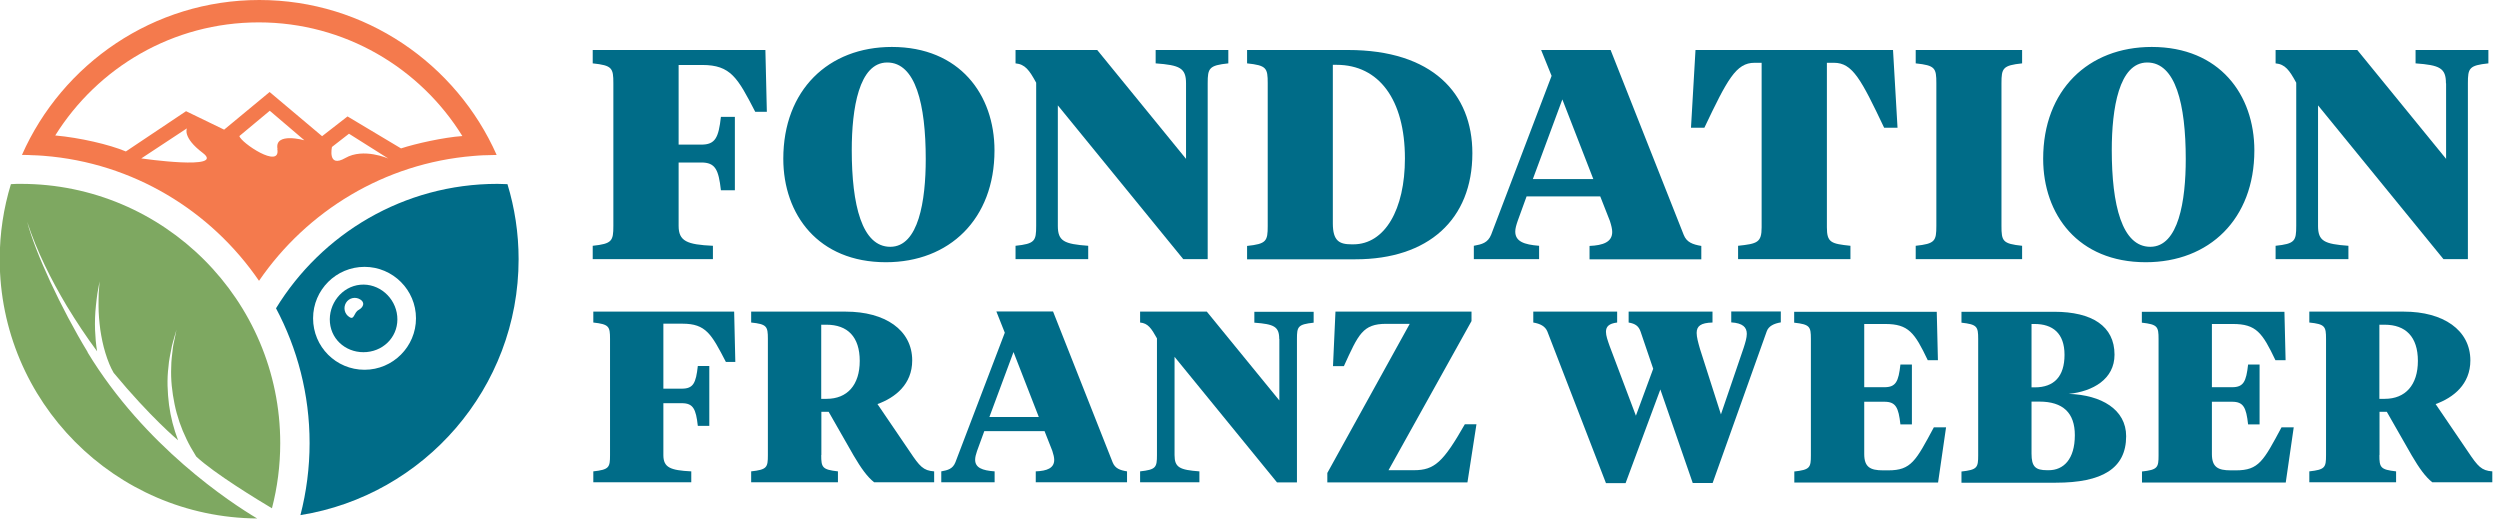 <svg width="172" height="36" viewBox="0 0 172 36" fill="none" xmlns="http://www.w3.org/2000/svg">
<g clip-path="url(#clip0_10178_2670)">
<path d="M46.689 15.54C46.689 16.59 47.259 16.83 49.049 16.91V17.83H40.779V16.91C42.109 16.77 42.199 16.58 42.199 15.54V5.73C42.199 4.68 42.119 4.5 40.779 4.36V3.44H52.659L52.759 7.69H51.959C50.749 5.35 50.279 4.47 48.309 4.47H46.689V9.95H48.249C49.209 9.95 49.439 9.48 49.599 8.04H50.559V13.09H49.599C49.439 11.66 49.209 11.18 48.249 11.18H46.689V15.55V15.54Z" fill="#006C88"/>
<path d="M53.891 10.921C53.891 6.2 56.991 3.23 61.361 3.23C66.021 3.23 68.421 6.51 68.421 10.351C68.421 15.07 65.321 18.041 60.951 18.041C56.291 18.041 53.891 14.761 53.891 10.921ZM63.691 10.941C63.691 7.17 62.991 4.3 61.041 4.3C59.091 4.3 58.601 7.48 58.601 10.331C58.601 14.101 59.301 16.98 61.251 16.98C63.201 16.98 63.691 13.8 63.691 10.95" fill="#006C88"/>
<path d="M81.599 5.73C81.599 4.68 81.169 4.48 79.509 4.36V3.44H84.509V4.36C83.179 4.5 83.089 4.69 83.089 5.73V17.83H81.409L72.779 7.25V15.54C72.779 16.59 73.209 16.79 74.869 16.91V17.83H69.869V16.91C71.199 16.77 71.289 16.58 71.289 15.54V5.69C70.819 4.83 70.529 4.42 69.869 4.36V3.44H75.489L81.599 10.93V5.74V5.73Z" fill="#006C88"/>
<path d="M85.799 17.84V16.92C87.129 16.78 87.219 16.59 87.219 15.55V5.73C87.219 4.68 87.139 4.5 85.799 4.36V3.44H92.749C98.549 3.44 101.299 6.43 101.299 10.54C101.299 15.11 98.259 17.84 93.259 17.84H85.789H85.799ZM91.699 4.46V15.37C91.699 16.58 92.149 16.81 92.989 16.81H93.109C95.279 16.81 96.659 14.41 96.659 10.9C96.659 6.84 94.859 4.46 91.959 4.46H91.689H91.699Z" fill="#006C88"/>
<path d="M110.1 13.51H105.03L104.42 15.19C104.32 15.48 104.25 15.72 104.25 15.93C104.25 16.61 104.85 16.83 105.89 16.91V17.83H101.4V16.91C101.95 16.81 102.36 16.71 102.59 16.15L106.75 5.22L106.03 3.44H110.81L115.84 16.16C116.04 16.67 116.46 16.82 117.05 16.92V17.84H109.36V16.92C110.3 16.88 110.92 16.65 110.92 15.96C110.92 15.76 110.86 15.51 110.76 15.2L110.1 13.52V13.51ZM105.46 12.32H109.62L107.49 6.84L105.46 12.32Z" fill="#006C88"/>
<path d="M130.24 3.44L130.55 8.79H129.63C128.05 5.47 127.46 4.32 126.18 4.32H125.69V15.64C125.69 16.69 125.98 16.77 127.31 16.91V17.83H119.58V16.91C120.91 16.77 121.2 16.68 121.2 15.64V4.32H120.71C119.44 4.32 118.84 5.47 117.26 8.79H116.34L116.65 3.44H130.25H130.24Z" fill="#006C88"/>
<path d="M137.701 15.54C137.701 16.59 137.781 16.77 139.121 16.91V17.83H131.801V16.91C133.131 16.77 133.221 16.58 133.221 15.54V5.73C133.221 4.68 133.141 4.5 131.801 4.36V3.44H139.121V4.36C137.791 4.5 137.701 4.69 137.701 5.73V15.53V15.54Z" fill="#006C88"/>
<path d="M140.57 10.921C140.57 6.2 143.67 3.23 148.04 3.23C152.7 3.23 155.1 6.51 155.1 10.351C155.1 15.07 152 18.041 147.63 18.041C142.97 18.041 140.57 14.761 140.57 10.921ZM150.38 10.941C150.38 7.17 149.68 4.3 147.73 4.3C145.78 4.3 145.29 7.48 145.29 10.331C145.29 14.101 145.99 16.98 147.94 16.98C149.89 16.98 150.38 13.8 150.38 10.95" fill="#006C88"/>
<path d="M168.281 5.73C168.281 4.68 167.851 4.48 166.191 4.36V3.44H171.201V4.36C169.871 4.5 169.791 4.69 169.791 5.73V17.83H168.111L159.481 7.25V15.54C159.481 16.59 159.911 16.79 161.571 16.91V17.83H156.561V16.91C157.891 16.77 157.981 16.58 157.981 15.54V5.69C157.511 4.83 157.221 4.42 156.561 4.36V3.44H162.181L168.291 10.93V5.74L168.281 5.73Z" fill="#006C88"/>
<path d="M45.64 31.31C45.64 32.16 46.11 32.36 47.56 32.43V33.18H40.82V32.43C41.91 32.31 41.97 32.16 41.97 31.31V23.31C41.97 22.46 41.9 22.31 40.82 22.19V21.44H50.51L50.59 24.9H49.94C48.95 22.99 48.57 22.27 46.96 22.27H45.64V26.74H46.91C47.7 26.74 47.88 26.36 48.01 25.18H48.8V29.3H48.01C47.88 28.13 47.69 27.74 46.91 27.74H45.64V31.3V31.31Z" fill="#006C88"/>
<path d="M56.5 31.31C56.5 32.16 56.57 32.31 57.65 32.43V33.18H51.68V32.43C52.77 32.31 52.83 32.16 52.83 31.31V23.31C52.83 22.46 52.76 22.3 51.68 22.19V21.44H58.19C60.89 21.44 62.76 22.7 62.76 24.8C62.76 26.44 61.59 27.36 60.37 27.8L62.6 31.08C63.27 32.08 63.52 32.38 64.27 32.43V33.18H60.14C59.67 32.81 59.24 32.21 58.73 31.34L57.01 28.33H56.51V31.31H56.5ZM56.5 22.33V27.44H56.87C58.29 27.44 59.15 26.49 59.15 24.83C59.15 23.17 58.31 22.34 56.86 22.34H56.51L56.5 22.33Z" fill="#006C88"/>
<path d="M71.85 29.66H67.72L67.22 31.03C67.14 31.26 67.09 31.46 67.09 31.63C67.09 32.18 67.58 32.37 68.43 32.43V33.18H64.76V32.43C65.21 32.35 65.55 32.26 65.73 31.81L69.13 22.89L68.55 21.43H72.45L76.55 31.81C76.72 32.23 77.05 32.35 77.54 32.43V33.18H71.26V32.43C72.03 32.4 72.53 32.21 72.53 31.64C72.53 31.47 72.48 31.27 72.4 31.02L71.86 29.65L71.85 29.66ZM68.07 28.69H71.47L69.73 24.22L68.07 28.69Z" fill="#006C88"/>
<path d="M88.01 23.32C88.01 22.47 87.659 22.3 86.299 22.2V21.45H90.379V22.2C89.289 22.32 89.23 22.47 89.23 23.32V33.19H87.859L80.809 24.55V31.31C80.809 32.16 81.159 32.33 82.519 32.43V33.18H78.439V32.43C79.529 32.31 79.599 32.16 79.599 31.31V23.28C79.209 22.58 78.98 22.24 78.439 22.19V21.44H83.029L88.019 27.55V23.32H88.01Z" fill="#006C88"/>
<path d="M97.28 32.35C98.69 32.35 99.29 31.8 100.78 29.19H101.58L100.96 33.19H91.32V32.54L96.99 22.28H95.37C93.75 22.28 93.46 23 92.46 25.19H91.71L91.88 21.44H101.24V22.09L95.53 32.35H97.29H97.28Z" fill="#006C88"/>
<path d="M114.23 26.8L111.84 33.24H110.49L106.46 22.81C106.31 22.44 105.96 22.27 105.49 22.19V21.44H111.26V22.19C110.69 22.26 110.49 22.47 110.49 22.83C110.49 23.1 110.61 23.43 110.74 23.8L112.55 28.6L113.74 25.37L112.87 22.81C112.74 22.44 112.52 22.27 112.05 22.19V21.44H117.82V22.19C117 22.21 116.73 22.44 116.73 22.91C116.73 23.19 116.83 23.56 116.96 24.01L118.4 28.51L119.96 23.94C120.08 23.57 120.18 23.24 120.18 22.97C120.18 22.52 119.91 22.23 119.11 22.18V21.43H122.52V22.18C122.05 22.26 121.68 22.43 121.55 22.8L117.83 33.23H116.46L114.23 26.79V26.8Z" fill="#006C88"/>
<path d="M123.439 32.44C124.529 32.32 124.589 32.17 124.589 31.32V23.32C124.589 22.47 124.519 22.32 123.439 22.2V21.45H133.249L133.329 24.78H132.629C131.729 22.89 131.309 22.29 129.699 22.29H128.259V26.64H129.649C130.439 26.64 130.619 26.25 130.749 25.08H131.539V29.2H130.749C130.619 28.03 130.429 27.64 129.649 27.64H128.259V31.24C128.259 32.14 128.679 32.36 129.549 32.36H129.919C131.489 32.36 131.809 31.71 133.049 29.4H133.889L133.339 33.2H123.449V32.45L123.439 32.44Z" fill="#006C88"/>
<path d="M134.949 33.19V32.44C136.039 32.32 136.099 32.17 136.099 31.32V23.32C136.099 22.47 136.029 22.32 134.949 22.2V21.45H141.329C143.939 21.45 145.479 22.44 145.479 24.4C145.479 26.09 143.989 26.93 142.329 27.1C144.569 27.17 146.279 28.17 146.279 30.01C146.279 32.24 144.619 33.21 141.439 33.21H134.949V33.19ZM139.769 22.28V26.65H139.999C141.319 26.65 142.039 25.9 142.039 24.41C142.039 22.92 141.219 22.29 139.979 22.29H139.759L139.769 22.28ZM139.769 27.63V31.21C139.769 32.11 140.039 32.35 140.839 32.35H140.959C141.959 32.35 142.749 31.61 142.749 29.94C142.749 28.4 141.929 27.63 140.309 27.63H139.779H139.769Z" fill="#006C88"/>
<path d="M147.359 32.44C148.449 32.32 148.509 32.17 148.509 31.32V23.32C148.509 22.47 148.439 22.32 147.359 22.2V21.45H157.169L157.249 24.78H156.549C155.649 22.89 155.229 22.29 153.619 22.29H152.179V26.64H153.569C154.359 26.64 154.539 26.25 154.669 25.08H155.459V29.2H154.669C154.539 28.03 154.349 27.64 153.569 27.64H152.179V31.24C152.179 32.14 152.599 32.36 153.469 32.36H153.839C155.409 32.36 155.729 31.71 156.969 29.4H157.809L157.259 33.2H147.369V32.45L147.359 32.44Z" fill="#006C88"/>
<path d="M163.701 31.31C163.701 32.16 163.771 32.31 164.851 32.43V33.18H158.881V32.43C159.971 32.31 160.031 32.16 160.031 31.31V23.31C160.031 22.46 159.961 22.3 158.881 22.19V21.44H165.391C168.091 21.44 169.961 22.7 169.961 24.8C169.961 26.44 168.791 27.36 167.571 27.8L169.801 31.08C170.471 32.08 170.721 32.38 171.471 32.43V33.18H167.341C166.871 32.81 166.441 32.21 165.931 31.34L164.211 28.33H163.711V31.31H163.701ZM163.701 22.33V27.44H164.071C165.491 27.44 166.351 26.49 166.351 24.83C166.351 23.17 165.511 22.34 164.061 22.34H163.711L163.701 22.33Z" fill="#006C88"/>
<path d="M6.04 24.24C4.18 21.18 2.41 17.34 1.87 15.26C2.54 17.3 3.51 19.23 4.6 21.06C5.25 22.13 5.94 23.17 6.68 24.17C6.6 23.69 6.56 23.2 6.54 22.71C6.52 22.14 6.54 21.58 6.6 21.02C6.62 20.74 6.67 20.46 6.7 20.19L6.85 19.36L6.79 20.2C6.79 20.48 6.77 20.76 6.78 21.03C6.78 21.59 6.83 22.14 6.9 22.68C6.98 23.22 7.09 23.76 7.25 24.28C7.33 24.54 7.42 24.8 7.52 25.04C7.61 25.25 7.71 25.47 7.82 25.65C10.351 28.71 12.251 30.29 12.251 30.29C11.95 29.5 11.741 28.69 11.63 27.86C11.521 26.99 11.48 26.1 11.591 25.23C11.62 24.79 11.72 24.37 11.8 23.94C11.831 23.73 11.911 23.52 11.96 23.31L12.14 22.69L12.011 23.33C11.97 23.54 11.911 23.75 11.89 23.97C11.841 24.4 11.78 24.82 11.78 25.26C11.741 26.12 11.841 26.98 12.011 27.81C12.181 28.64 12.46 29.45 12.831 30.21C13.011 30.59 13.22 30.96 13.441 31.31C13.46 31.34 13.48 31.38 13.501 31.41C14.751 32.58 17.8 34.43 18.71 34.97C19.081 33.54 19.28 32.04 19.28 30.49C19.28 20.65 11.28 12.65 1.44 12.65C1.21 12.65 0.98 12.65 0.75 12.67C0.25 14.31 -0.02 16.04 -0.02 17.84C-0.02 27.63 7.91 35.6 17.691 35.67C15.861 34.58 9.95 30.71 6.02 24.23" fill="#7EA861"/>
<path d="M34.91 12.67C34.68 12.67 34.45 12.65 34.22 12.65C27.78 12.65 22.13 16.08 18.99 21.21C20.46 23.98 21.3 27.13 21.3 30.48C21.3 32.19 21.08 33.85 20.67 35.44C29.17 34.08 35.68 26.7 35.68 17.83C35.68 16.03 35.41 14.3 34.91 12.66M25.08 25.44C23.12 25.44 21.54 23.86 21.54 21.9C21.54 19.94 23.13 18.36 25.08 18.36C27.03 18.36 28.62 19.95 28.62 21.9C28.62 23.85 27.03 25.44 25.08 25.44Z" fill="#006C88"/>
<path d="M27.33 21.75C27.21 20.47 26.07 19.47 24.79 19.59C23.51 19.71 22.58 20.92 22.7 22.2C22.82 23.48 23.96 24.34 25.24 24.22C26.52 24.1 27.45 23.03 27.33 21.75ZM24.68 21.32C24.33 21.51 24.39 22.03 24.05 21.82C23.71 21.62 23.6 21.18 23.8 20.84C24 20.5 24.44 20.39 24.78 20.6C25.12 20.8 25.02 21.13 24.68 21.32Z" fill="#006C88"/>
<path d="M33.32 10.68C33.32 10.68 33.37 10.68 33.4 10.68C33.66 10.67 33.91 10.66 34.17 10.66C31.39 4.39 25.12 0 17.84 0C10.56 0 4.28 4.39 1.51 10.66C1.76 10.66 2.01 10.66 2.25 10.68C2.27 10.68 2.29 10.68 2.3 10.68C2.54 10.69 2.78 10.7 3.01 10.72C9.16 11.2 14.52 14.5 17.82 19.32C21.11 14.52 26.45 11.23 32.56 10.73C32.8 10.71 33.05 10.69 33.3 10.68M9.72 10.9L12.86 8.83C12.86 8.83 12.53 9.45 13.95 10.52C15.56 11.74 9.72 10.9 9.72 10.9ZM19.08 10.25C19.33 11.68 16.55 9.8 16.47 9.36L18.56 7.62L20.94 9.65C20.94 9.65 18.88 9.07 19.09 10.24M23.76 10.87C22.51 11.59 22.84 10.11 22.84 10.11L24.01 9.2L26.72 10.91C26.72 10.91 25.01 10.15 23.76 10.87ZM23.91 8.01L22.16 9.37L18.55 6.33L15.42 8.92L12.8 7.65L8.66 10.42C7.52 9.94 5.48 9.47 3.8 9.32C6.72 4.65 11.89 1.54 17.8 1.54C23.71 1.54 28.91 4.67 31.81 9.36C30.52 9.45 28.6 9.88 27.59 10.21L23.91 8.01Z" fill="#F47A4D"/>
</g>
<defs>
<clipPath id="clip0_10178_2670">
<rect width="171.46" height="35.67" fill="white"/>
</clipPath>
</defs>
</svg>
